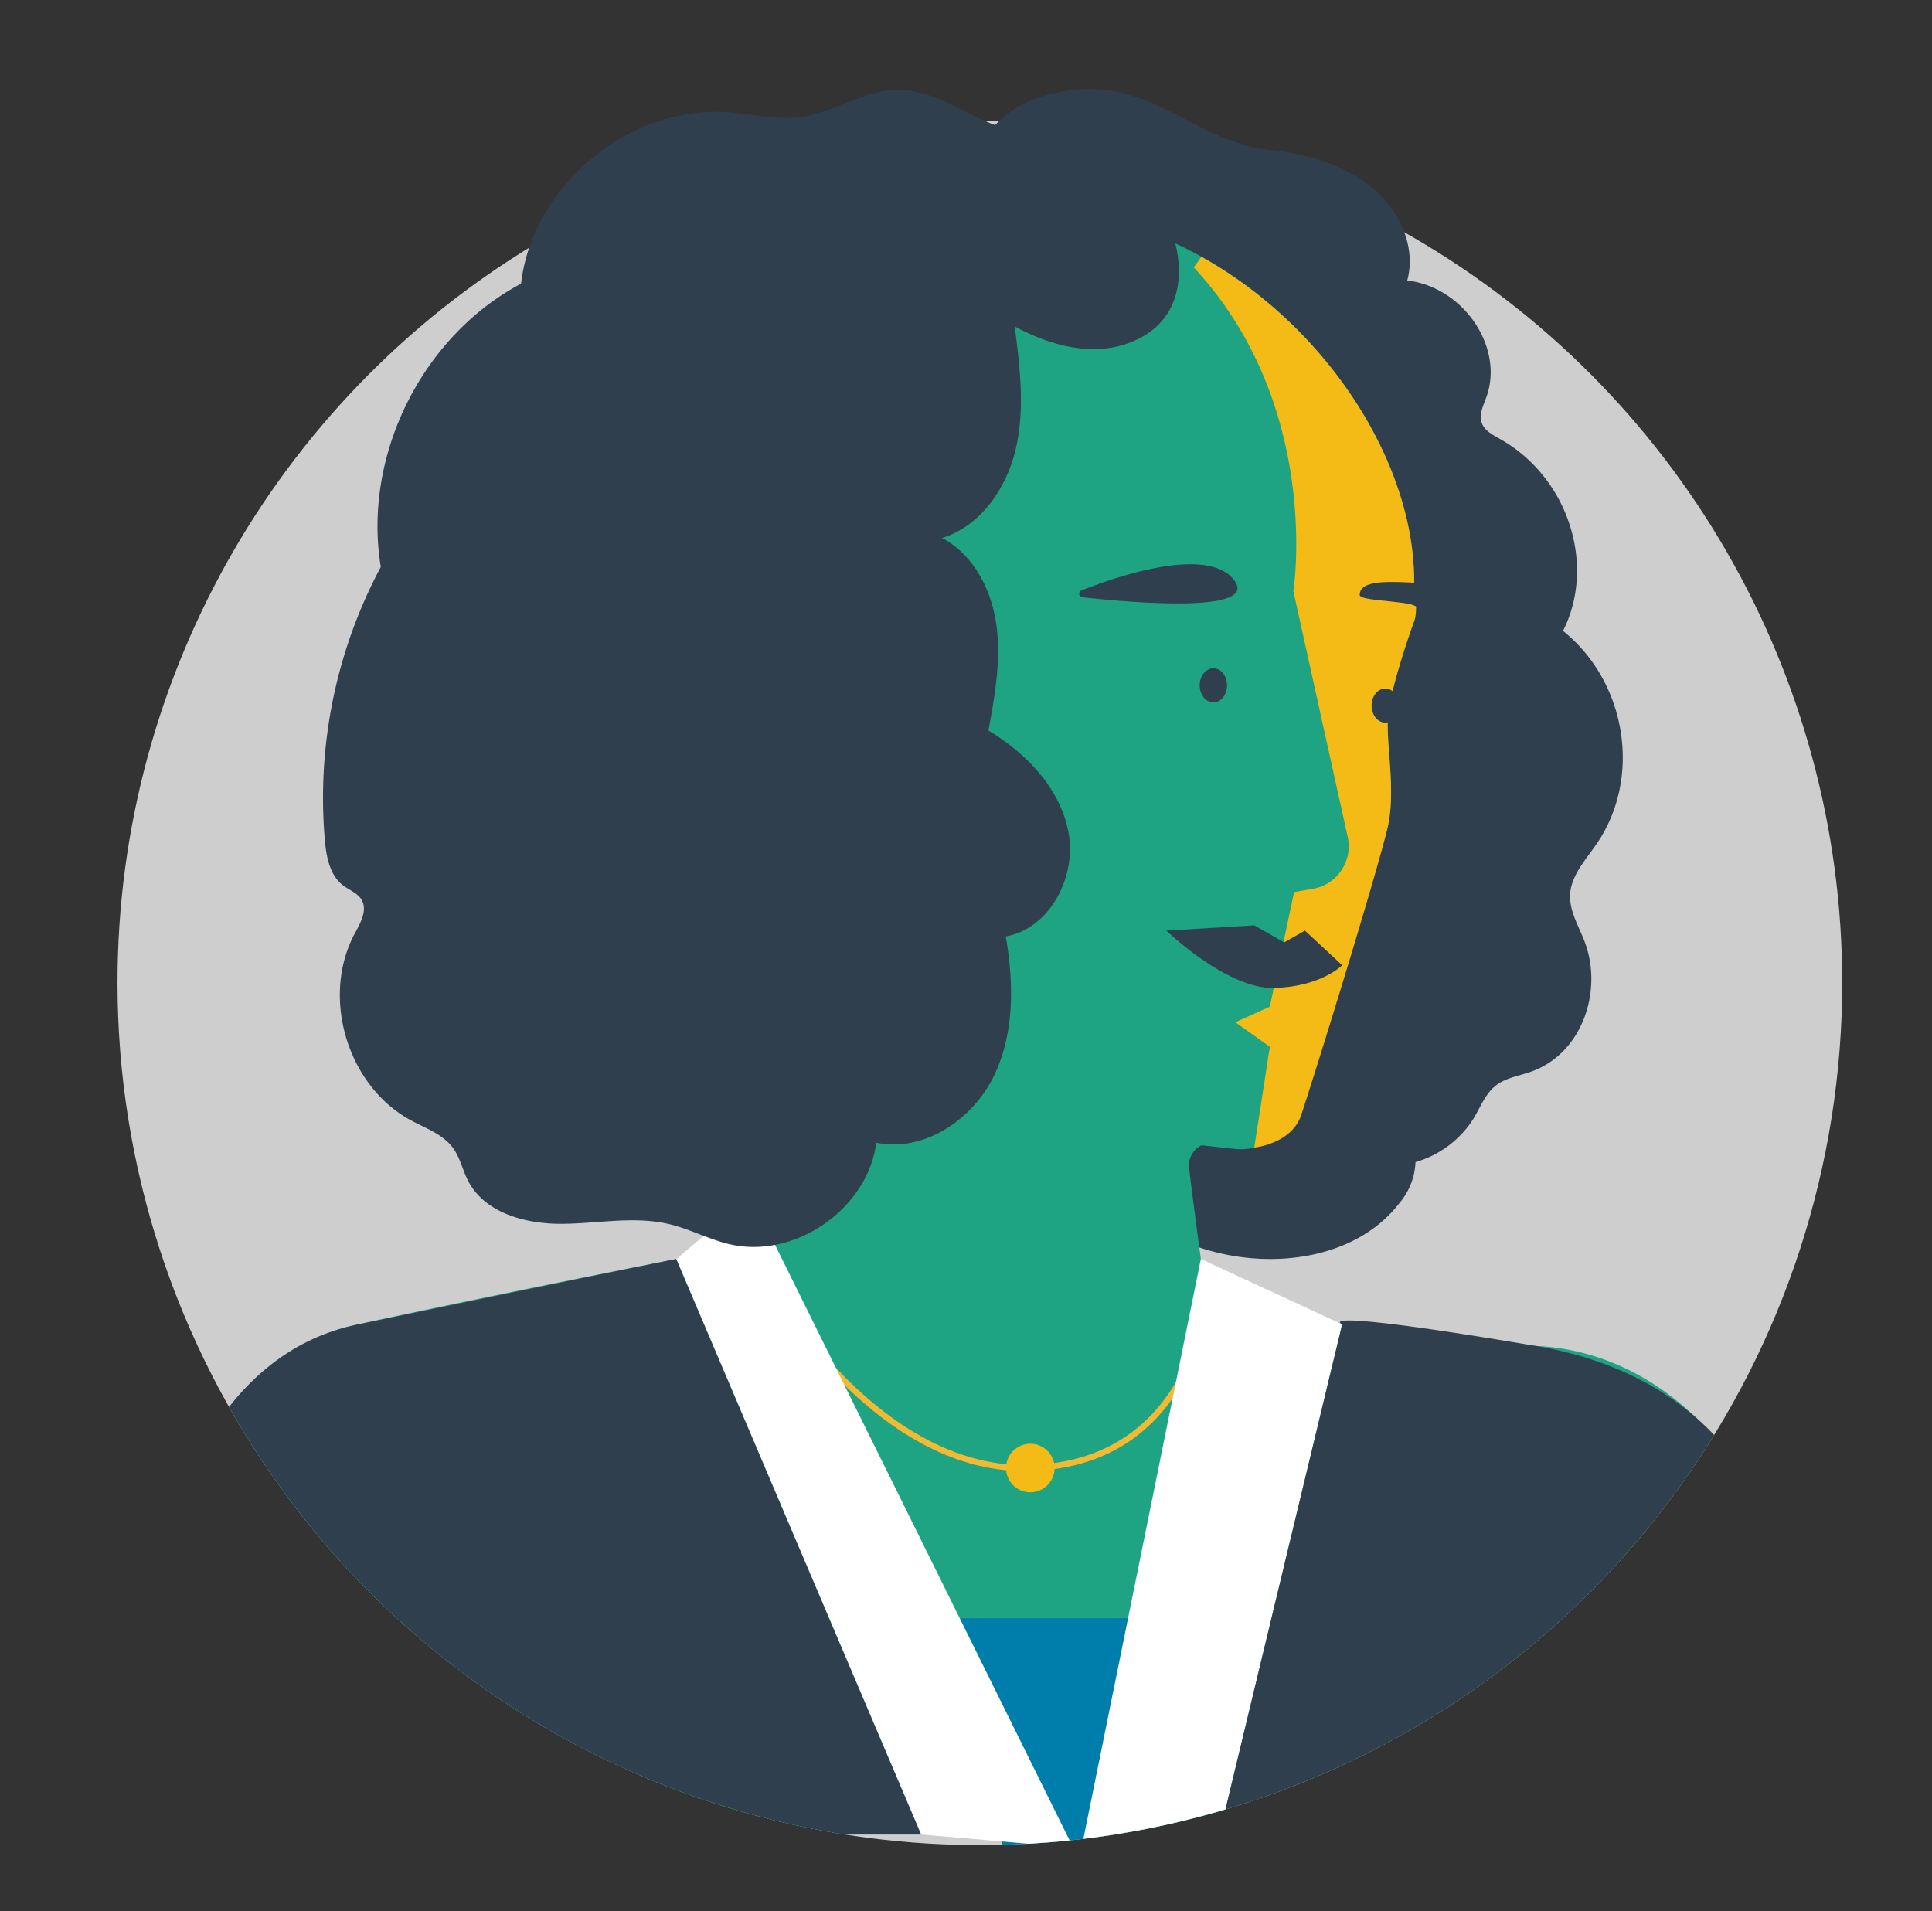 <?xml version="1.0" encoding="UTF-8"?> <svg xmlns="http://www.w3.org/2000/svg" xmlns:xlink="http://www.w3.org/1999/xlink" viewBox="0 0 322.676 319.215"><rect x="0" y="0" width="322.676" height="319.215" fill="#333333" stroke="none"/><defs><style>.cls-1,.cls-7{fill:none;}.cls-2{clip-path:url(#clip-path);}.cls-3{fill:#cdcecd;}.cls-4{fill:#2f3f4e;}.cls-5{fill:#1ea482;}.cls-6{fill:#f4ba16;}.cls-7{stroke:#f2b933;stroke-miterlimit:10;}.cls-8{fill:#007eab;}.cls-9{fill:#fff;}</style><clipPath id="clip-path"><path class="cls-1" d="M307.68,164.166a144.028,144.028,0,0,1-288.056,0C19.624,84.621,84.108.137,163.652.137S307.68,84.621,307.68,164.166Z"></path></clipPath></defs><g id="Exec_color" data-name="Exec color"><g class="cls-2"><circle class="cls-3" cx="163.652" cy="164.166" r="144.028"></circle><path class="cls-4" d="M212.12,25.037c6.179.638,12.4,2.48,17.04,6.314s7.391,9.915,5.873,15.495c9.412,1.1,16.244,11.2,13.2,19.52-.529,1.444-1.3,3-.7,4.422.513,1.215,1.868,1.9,3.072,2.581,11.262,6.349,16.027,20.956,10.444,32.01,10.656,8.558,13.181,24.552,5.616,35.572-1.831,2.666-4.242,5.253-4.431,8.407-.162,2.7,1.361,5.206,2.36,7.75,3.2,8.138-.185,18.847-8.938,21.911-1.911.669-4.029.986-5.637,2.153-1.9,1.375-2.693,3.636-3.866,5.582a17,17,0,0,1-9.738,7.35,11.368,11.368,0,0,1-2.768,6.949c-9.147,11.758-29.527,11.762-42,3s-18.232-23.537-20.525-37.867c-.439-2.745-.8-5.577-2.221-8.019-1.61-2.766-4.4-4.736-6.9-6.865-16.553-14.109-21.221-37.006-18.341-57.66,1.877-13.462,6.99-25.832,11.243-38.714,2.865-8.675,3.542-18.022,6.848-26.545,2.839-7.323,7.268-11.615,15.709-13.095C192.457,12.657,199.172,23.7,212.12,25.037Z"></path><path class="cls-5" d="M112.959,210.289s12.178-6.447,11.462-21.132-2.866-38.324-2.866-38.324S83.948,88.871,133.375,49.472,237.243,59.859,236.169,98.183c0,0,.725,3.671.015,5.58s-4.088,11.6-4.381,16.157,1.322,12.045,0,18.067c-1.013,4.613-11.232,34.241-15.958,47.854a9.1,9.1,0,0,1-9.554,6.062l-5.628-.6a3.726,3.726,0,0,0-2.056,3.819c.293,2.791,1.955,15.163,1.955,15.163s3.8,12.1,55.934,14.524c26.1,1.212,40.716,27.511,41.787,39.294s6.428,42.315,6.428,42.315H20.5l12.32-54.634s4.82-25.71,26.781-30.531S112.959,210.289,112.959,210.289Z"></path><path class="cls-6" d="M216.015,98.747l9.076,41.055a7.2,7.2,0,0,1-5.789,8.647l-3.168.554-4.051,19.146-5.761,2.591,5.761,4.11-2.6,16.823s6.263-.574,7.871-5.507c3.947-12.1,13.13-42.156,14.452-48.179s-.294-13.513,0-18.067,3.672-14.247,4.381-16.157-.015-5.58-.015-5.58c.564-20.142-14.209-43.442-35.526-55.305l-1.261,1.783C220.921,67.875,216.015,98.747,216.015,98.747Z"></path><path class="cls-4" d="M180.766,99.759a.593.593,0,0,1-.154-1.141c5.616-2.219,20.8-7.5,25.411-1.842C210.808,102.65,188.157,100.576,180.766,99.759Z"></path><path class="cls-4" d="M227.1,99.39c.021.817,5.19.93,8.095,1.447s8.4,5.576,9.344,4.769-2.944-8.066-7.344-8.24S227.032,96.644,227.1,99.39Z"></path><ellipse class="cls-4" cx="202.652" cy="114.47" rx="2.284" ry="2.847"></ellipse><path class="cls-7" d="M124.5,208.206s19.1,37.863,47.577,37,29.857-30.685,29.857-30.685"></path><ellipse class="cls-4" cx="231.366" cy="117.85" rx="2.284" ry="2.847"></ellipse><path class="cls-4" d="M194.8,155.439s10.1,9.756,17.951,9.578,11.42-3.792,11.42-3.792l-6.227-5.786-3.468,1.968-4.991-2.843Z"></path><polygon class="cls-8" points="150.776 270.297 199.382 270.297 188.416 310.619 168.563 310.619 150.776 270.297"></polygon><path class="cls-4" d="M112.959,210.289l40.9,96.133H20.5s-2.572-76.514,39.1-85.165S112.959,210.289,112.959,210.289Z"></path><polygon class="cls-9" points="112.959 210.289 125.42 199.79 180.236 310.619 200.562 210.289 224.166 221.205 202.652 310.619 153.86 306.422 112.959 210.289"></polygon><path class="cls-4" d="M182.7,23.812c-4.414-1.6-9.335-.966-13.894-2.089-6.543-1.612-12.162-6.786-18.9-6.721-5.619.054-10.583,3.79-16.151,4.545-4.047.549-8.119-.511-12.193-.8-16.472-1.179-32.645,12.23-34.539,28.635C70.431,56.2,60.551,76.161,63.6,94.7a81.876,81.876,0,0,0-9.346,45.576c.247,2.8.8,5.889,3.033,7.6,1.06.815,2.465,1.287,3.126,2.449.985,1.729-.206,3.823-1.148,5.575-5.71,10.624-1.26,25.482,9.351,31.217,2.5,1.35,5.369,2.339,7.045,4.63,1.2,1.64,1.6,3.722,2.542,5.525,2.78,5.345,9.58,7.174,15.6,7.143s12.149-1.342,18.008.06c3.386.81,6.514,2.5,9.9,3.315,10.923,2.642,23.188-5.782,24.641-16.926,7.85,1.636,15.936-3.729,19.519-10.9s3.471-15.65,2.111-23.552c7.358-1.325,11.8-9.892,10.494-17.253s-6.976-13.289-13.387-17.135c1.064-5.831,2.132-11.78,1.324-17.652s-3.824-11.759-9.075-14.508c6.5-2.012,10.852-8.422,12.352-15.055s.646-13.543-.215-20.289c5.659,3.07,12.431,4.978,18.54,2.945C204.71,51.915,194.9,28.239,182.7,23.812Z"></path><path class="cls-4" d="M224.166,221.205l-21.514,89.414,102.059-4.2-6.428-42.315s-3.166-32.776-41.787-39.294S224.166,221.205,224.166,221.205Z"></path><circle class="cls-6" cx="172.079" cy="245.204" r="4.058"></circle></g></g></svg> 